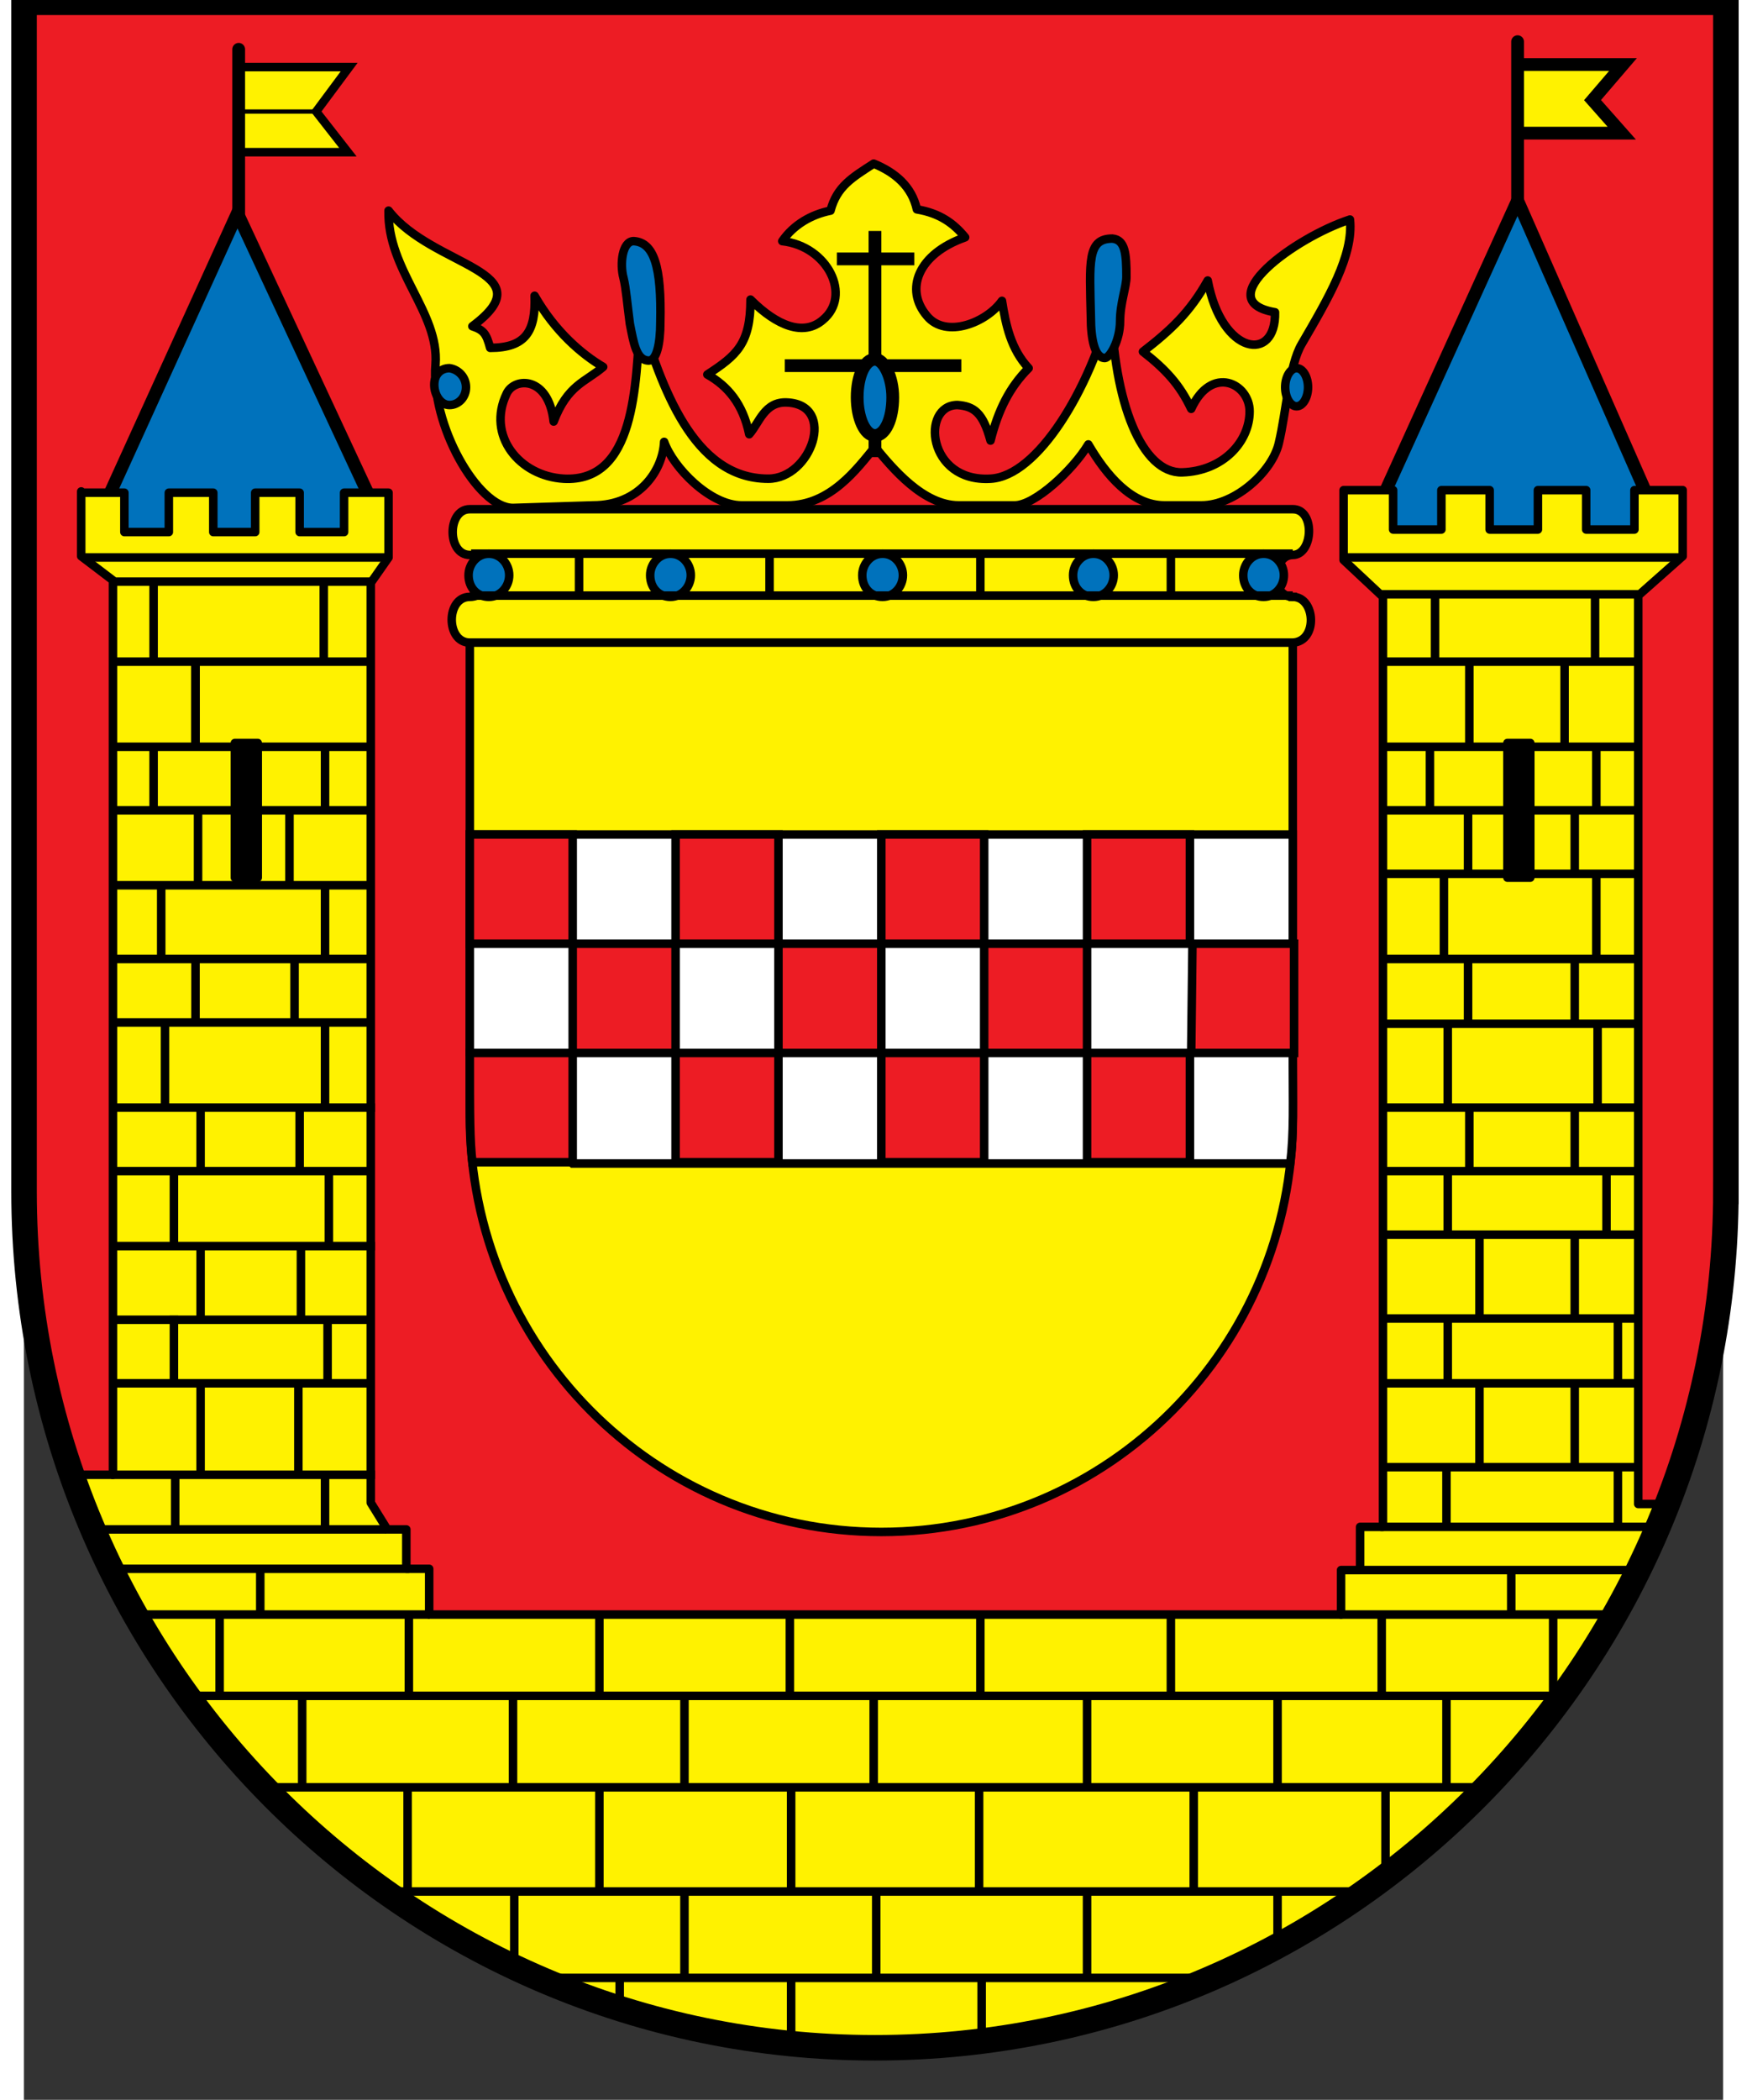 <?xml version="1.0" encoding="UTF-8" standalone="no"?>
<svg
   xmlns:dc="http://purl.org/dc/elements/1.1/"
   xmlns:cc="http://creativecommons.org/ns#"
   xmlns:rdf="http://www.w3.org/1999/02/22-rdf-syntax-ns#"
   xmlns:svg="http://www.w3.org/2000/svg"
   xmlns="http://www.w3.org/2000/svg"
   xmlns:sodipodi="http://sodipodi.sourceforge.net/DTD/sodipodi-0.dtd"
   xmlns:inkscape="http://www.inkscape.org/namespaces/inkscape"
   sodipodi:docname="drawing.svg"
   inkscape:version="1.0 (4035a4fb49, 2020-05-01)"
   id="svg4493"
   version="1.1"
   viewBox="0 0 35.454 43.798"
   height="42.598mm"
   width="35.454mm">
<rect x="0" y="0" width="35.454" height="43.798" fill="#333333" stroke="none"/>
<style type="text/css">
	.st3{fill:#FFFFFF;}
	.st4{fill:#ED1C24;}
	.st5{fill-rule:evenodd;clip-rule:evenodd;fill:#0072BC;stroke:#000000;stroke-width:1.005;}
	.st6{fill:#FFF200;stroke:#000000;stroke-width:0.67;stroke-linecap:square;}
	.st7{fill:#FFFFFF;stroke:#000000;stroke-width:0.67;stroke-linecap:round;}
	.st8{fill:#ED1C24;stroke:#000000;stroke-width:0.67;stroke-linecap:round;}
	.st9{fill-rule:evenodd;clip-rule:evenodd;fill:#FFF200;stroke:#000000;stroke-width:0.67;stroke-linejoin:round;}
	.st10{fill:#FFF200;stroke:#000000;stroke-width:0.67;stroke-linecap:round;}
	.st11{fill:#0072BC;stroke:#000000;stroke-width:0.67;stroke-linecap:round;}
	.st12{fill:none;stroke:#000000;stroke-width:0.67;}
	.st13{fill:none;stroke:#000000;stroke-width:1.005;}
	.st14{fill:#0072BC;stroke:#000000;stroke-width:1.005;stroke-linecap:round;}
	.st15{stroke:#000000;stroke-width:0.67;stroke-linecap:round;stroke-linejoin:round;}
	.st16{fill:none;stroke:#000000;stroke-width:0.67;stroke-linecap:square;}
	.st17{fill:none;stroke:#000000;stroke-width:0.67;stroke-linecap:square;}
	.st18{fill-rule:evenodd;clip-rule:evenodd;fill:#FFF200;stroke:#000000;stroke-width:0.67;stroke-linecap:square;}
	.st19{fill:none;stroke:#000000;stroke-width:0.335;stroke-linecap:square;}
	.st20{fill:none;stroke:#000000;stroke-width:1.005;stroke-linecap:round;}
	.st21{fill-rule:evenodd;clip-rule:evenodd;fill:#FFF200;stroke:#000000;stroke-width:1.005;stroke-linecap:square;}
	.st22{fill:none;stroke:#000000;stroke-width:2.01;stroke-linecap:square;}
</style>
  <defs
     id="defs4487" />
  <sodipodi:namedview
     inkscape:window-maximized="0"
     inkscape:window-y="47"
     inkscape:window-x="2228"
     inkscape:window-height="1208"
     inkscape:window-width="1424"
     showgrid="false"
     inkscape:document-rotation="0"
     inkscape:current-layer="layer1-0"
     inkscape:document-units="mm"
     inkscape:cy="85.792908"
     inkscape:cx="31.391219"
     inkscape:zoom="1.979899"
     inkscape:pageshadow="2"
     inkscape:pageopacity="0.0"
     borderopacity="1.0"
     bordercolor="#666666"
     pagecolor="#ffffff"
     id="base" />
  <g
     transform="translate(9.412,-17.255)"
     id="layer1"
     inkscape:groupmode="layer"
     inkscape:label="Layer 1">
    <g
       id="layer1-0"
       transform="matrix(0.265,0,0,0.265,-11.026,-13.252)">
      <g
         id="g3899">
        <path
           id="path3264"
           class="st4"
           d="M 140.1,208.9 V 115.3 H 6.1 v 93.6 c 0,37.2 30,67.4 67,67.4 37,0 67,-30.2 67,-67.4 z" />
        <path
           id="path3198"
           class="st5"
           d="m 22.9,131.9 10.9,23.4 v 2.1 H 12.3 v -2.2 z" />
        <path
           id="path2427"
           class="st5"
           d="m 123.7,130.9 10.2,23.2 v 3.1 H 113.2 V 154 Z" />
        <path
           id="path2425"
           class="st6"
           d="M 106,203.1 V 165.6 H 41.2 v 14.8 0 22.6 c 0,18.1 14.5,32.7 32.4,32.7 17.9,0 32.4,-14.6 32.4,-32.6 z" />
        <path
           id="path2454"
           class="st7"
           d="M 41.2,180.8 H 106 v 17.3 c 0,4 0.1,6.1 -0.2,8.6 H 49.3 l -8.1,-8.6 z" />
        <path
           id="rect2429"
           class="st8"
           d="m 41.2,180.8 h 8.1 v 8.6 h -8.1 z" />
        <path
           id="path2432"
           class="st8"
           d="m 49.3,189.4 h 8.1 v 8.6 h -8.1 z" />
        <path
           id="path2434"
           class="st8"
           d="m 57.4,180.8 h 8.1 v 8.6 h -8.1 z" />
        <path
           id="path2436"
           class="st8"
           d="m 65.5,189.4 h 8.1 v 8.6 h -8.1 z" />
        <path
           id="path2438"
           class="st8"
           d="m 73.6,180.8 h 8.1 v 8.6 h -8.1 z" />
        <path
           id="path2440"
           class="st8"
           d="m 81.7,189.4 h 8.1 v 8.6 h -8.1 z" />
        <path
           id="path2442"
           class="st8"
           d="m 89.8,180.8 h 8.1 v 8.6 h -8.1 z" />
        <path
           id="path2444"
           class="st8"
           d="m 98.1,189.4 h 8 V 198 H 98 Z" />
        <path
           id="path2446"
           class="st8"
           d="m 41.2,198 h 8.1 v 8.6 h -7.9 c -0.2,-1.8 -0.2,-3.5 -0.2,-8.6 z" />
        <path
           id="path2448"
           class="st8"
           d="m 57.4,198 h 8.1 v 8.6 h -8.1 z" />
        <path
           id="path2450"
           class="st8"
           d="m 73.6,198 h 8.1 v 8.6 h -8.1 z" />
        <path
           id="path2452"
           class="st8"
           d="m 89.8,198 h 8.1 v 8.6 h -8.1 z" />
        <path
           id="path2441"
           class="st9"
           d="m 10.6,153.8 v 5.1 l 2.5,1.9 v 70.4 H 9.7 c 8.8,21.8 31,45.1 64.2,45.1 22.6,0 51.1,-15.9 61.5,-42.8 h -2.2 V 162 l 3.5,-3.1 v -5.2 h -3.8 v 3.1 h -3.8 v -3.1 h -3.8 v 3.1 h -3.8 v -3.1 h -3.8 v 3.1 h -3.8 v -3.1 H 110 v 5.5 l 3.1,2.9 v 73.2 h -1.8 v 3.4 h -1.5 v 3.5 H 38 v -3.6 h -1.8 v -3.1 h -1.5 l -1.3,-2.1 V 161 l 1.4,-2 v -5.1 h -3.5 v 3.1 h -3.5 v -3.1 H 24.3 V 157 H 21 v -3.1 H 17.5 V 157 H 14 v -3.1 h -3.4 z" />
        <path
           id="rect3213"
           class="st10"
           d="m 106,162.1 c -1.8,0 -1.6,-3.3 0,-3.3 1.6,0 1.8,-3.6 0,-3.6 H 41.2 c -1.8,0 -1.8,3.6 0,3.6 1.8,0 1.9,3.3 0,3.3 -1.9,0 -1.9,3.6 0,3.6 H 106 c 2,-0.1 1.8,-3.6 0,-3.6 z" />
        <path
           id="path3237"
           class="st11"
           d="m 58.6,160.4 c 0,0.9 -0.7,1.7 -1.6,1.7 -0.9,0 -1.6,-0.7 -1.6,-1.7 0,-0.9 0.7,-1.7 1.6,-1.7 0.9,0 1.6,0.8 1.6,1.7 z" />
        <path
           id="path3239"
           class="st11"
           d="m 75.3,160.4 c 0,0.9 -0.7,1.7 -1.6,1.7 -0.9,0 -1.6,-0.7 -1.6,-1.7 0,-0.9 0.7,-1.7 1.6,-1.7 0.9,0 1.6,0.8 1.6,1.7 z" />
        <path
           id="path3241"
           class="st11"
           d="m 91.9,160.4 c 0,0.9 -0.7,1.7 -1.6,1.7 -0.9,0 -1.6,-0.7 -1.6,-1.7 0,-0.9 0.7,-1.7 1.6,-1.7 0.9,0 1.6,0.8 1.6,1.7 z" />
        <path
           id="path3243"
           class="st11"
           d="m 105.3,160.4 c 0,0.9 -0.7,1.7 -1.6,1.7 -0.9,0 -1.6,-0.7 -1.6,-1.7 0,-0.9 0.7,-1.7 1.6,-1.7 0.9,0 1.6,0.8 1.6,1.7 z" />
        <path
           id="path3245"
           class="st11"
           d="m 44.3,160.4 c 0,0.9 -0.7,1.7 -1.6,1.7 -0.9,0 -1.6,-0.7 -1.6,-1.7 0,-0.9 0.7,-1.7 1.6,-1.7 0.9,0 1.6,0.8 1.6,1.7 z" />
        <path
           id="path3247"
           class="st12"
           d="M 41.3,158.7 H 106" />
        <path
           id="path3249"
           class="st12"
           d="M 41.2,162 H 106" />
        <path
           id="path3251"
           class="st9"
           d="m 44.6,155.1 c -2.8,0 -6.5,-6.6 -6.1,-11.3 0.3,-4.1 -3.8,-7.4 -3.7,-12.1 3.5,4.5 12.5,4.7 6.6,9.1 0.9,0.3 1.1,0.6 1.4,1.7 2.8,0 3.6,-1.3 3.5,-4.1 1.6,2.8 3.7,4.6 5.4,5.6 -1.4,1.2 -2.8,1.4 -3.9,4.3 -0.4,-3.6 -3.1,-3.5 -3.7,-2.2 -1.6,3.3 1,6.5 4.5,6.7 5.6,0.3 5.7,-7.3 6,-12.7 1.7,5.3 4.1,12.7 10.1,12.7 3.4,0 5.4,-5.8 1.5,-6 -1.8,-0.1 -2.2,1.6 -3,2.5 -0.5,-2.4 -1.7,-3.8 -3.3,-4.7 2.3,-1.5 3.4,-2.4 3.4,-5.9 2.1,2.1 4.2,2.9 5.7,1.6 2.3,-1.9 0.4,-5.8 -3.2,-6.2 0.9,-1.3 2.3,-2.1 3.8,-2.4 0.5,-1.9 1.7,-2.6 3.4,-3.7 1.7,0.7 3,1.8 3.4,3.6 1.8,0.3 2.9,1.1 3.8,2.2 -3.7,1.3 -4.8,4.1 -3,6.2 1.5,1.8 4.7,0.5 5.9,-1.2 0.3,1.9 0.7,3.8 2.1,5.3 -1.5,1.5 -2.4,3.3 -3,5.7 -0.6,-2.2 -1.3,-2.7 -2.6,-2.8 -2.9,0 -2.4,6.1 2.6,5.8 3.7,-0.2 7.8,-7 9.5,-13.6 0.2,7.6 2.4,13.2 5.6,13.1 3.2,-0.1 5.3,-2.4 5.3,-4.8 0,-2.2 -3,-3.7 -4.6,-0.2 -0.9,-1.9 -2,-3.1 -3.8,-4.5 2.2,-1.7 3.7,-3.1 5.1,-5.6 1.1,5.9 5.4,6.5 5.3,2.5 -5.3,-0.9 1.6,-5.9 5.9,-7.3 0.3,2.8 -1.7,6.2 -3.8,9.8 -1,1.7 -1.2,5.3 -1.8,7.8 -0.5,2.2 -3.4,4.9 -6.1,4.9 h -2.9 c -2.6,0 -4.6,-2.4 -6,-4.8 -1.2,2 -4.2,4.8 -5.8,4.8 h -4.4 c -2.8,0 -5.2,-2.9 -6.6,-4.6 -1.4,1.7 -3.5,4.6 -6.9,4.6 h -3.6 c -2.5,0 -5.4,-3 -6.1,-5 -0.1,2.2 -1.9,5 -5.6,5 z" />
        <path
           id="path3253"
           class="st11"
           d="m 40.9,145.6 c 0,0.8 -0.6,1.4 -1.3,1.4 -0.7,0 -1.2,-0.8 -1.2,-1.6 0,-0.8 0.5,-1.3 1.2,-1.3 0.7,0.1 1.3,0.7 1.3,1.5 z" />
        <path
           id="path3255"
           class="st11"
           d="m 107.2,145.6 c 0,0.8 -0.4,1.5 -0.9,1.5 -0.5,0 -0.9,-0.7 -0.9,-1.5 0,-0.8 0.4,-1.5 0.9,-1.5 0.5,0 0.9,0.7 0.9,1.5 z" />
        <path
           id="path3260"
           class="st13"
           d="M 66,143.9 H 79.9" />
        <path
           id="path3262"
           class="st13"
           d="m 73.1,133.3 v 17.8" />
        <path
           id="path3258"
           class="st14"
           d="m 74.5,146.4 c 0,1.7 -0.6,3 -1.4,3 -0.8,0 -1.4,-1.4 -1.4,-3 0,-1.7 0.6,-3 1.4,-3 0.7,0 1.4,1.4 1.4,3 z" />
        <path
           id="path3265"
           class="st13"
           d="m 70.1,135.5 h 6.1" />
        <path
           id="path3268"
           class="st11"
           d="m 56.2,140.5 c 0,1.7 -0.3,3 -0.9,3 -1,0 -1.2,-1.4 -1.5,-2.9 -0.2,-1.5 -0.3,-2.8 -0.5,-3.6 -0.3,-1.1 -0.1,-2.9 0.8,-2.9 1.6,0.1 2.2,2 2.1,6.4 z" />
        <path
           id="path3270"
           class="st11"
           d="m 90.1,140.1 c 0,1.7 0.3,3.2 1.1,3.2 0.4,0 1.2,-1.4 1.2,-2.9 0,-1.4 0.5,-2.7 0.5,-3.5 0,-1.8 -0.1,-2.9 -1.1,-3 -2,0 -1.8,1.8 -1.7,6.2 z" />
        <path
           id="path3272"
           class="st12"
           d="m 49.8,158.6 v 3.5" />
        <path
           id="path3274"
           class="st12"
           d="m 64.8,158.6 v 3.5" />
        <path
           id="path3276"
           class="st12"
           d="m 81.4,158.6 v 3.5" />
        <path
           id="path3278"
           class="st12"
           d="M 96.4,158.5 V 162" />
        <path
           id="path3298"
           class="st12"
           d="M 136.6,159 H 109.8" />
        <path
           id="path3300"
           class="st12"
           d="M 133.5,161.9 H 113" />
        <path
           id="path3302"
           class="st12"
           d="M 133.4,167.2 H 113" />
        <path
           id="path3304"
           class="st12"
           d="M 133.5,173.9 H 113" />
        <path
           id="path3306"
           class="st12"
           d="M 133.5,178.9 H 113" />
        <path
           id="path3308"
           class="st12"
           d="M 133.4,183.9 H 113" />
        <path
           id="rect3294"
           class="st15"
           d="m 122.9,173.6 h 1.8 v 10.6 h -1.8 z" />
        <path
           id="path3310"
           class="st12"
           d="M 133.4,190.6 H 113" />
        <path
           id="path3312"
           class="st12"
           d="M 133.5,195.7 H 113" />
        <path
           id="path3314"
           class="st12"
           d="M 133.4,202.3 H 113" />
        <path
           id="path3316"
           class="st12"
           d="M 133.4,207.3 H 113" />
        <path
           id="path3318"
           class="st12"
           d="M 133.4,212.3 H 113" />
        <path
           id="path3320"
           class="st12"
           d="M 133.5,218.9 H 113" />
        <path
           id="path3322"
           class="st12"
           d="M 133.4,224 H 113" />
        <path
           id="path3324"
           class="st12"
           d="M 133.4,230.6 H 113" />
        <path
           id="path3326"
           class="st12"
           d="M 134.7,235.3 H 112.9" />
        <path
           id="path3332"
           class="st16"
           d="M 117.2,162.1 V 167" />
        <path
           id="path3334"
           class="st16"
           d="M 129.8,162.1 V 167" />
        <path
           id="path3336"
           class="st16"
           d="m 119.9,167.5 v 6.1" />
        <path
           id="path3338"
           class="st16"
           d="m 127.4,167.5 v 6.1" />
        <path
           id="path3340"
           class="st16"
           d="m 129.9,174.3 v 4.3" />
        <path
           id="path3342"
           class="st16"
           d="m 116.8,174.2 v 4.3" />
        <path
           id="path3344"
           class="st16"
           d="m 119.8,179.2 v 4.3" />
        <path
           id="path3346"
           class="st16"
           d="m 128.2,179.2 v 4.3" />
        <path
           id="path3348"
           class="st16"
           d="m 129.9,184.1 v 6.1" />
        <path
           id="path3350"
           class="st16"
           d="m 117.9,184.1 v 6.1" />
        <path
           id="path3352"
           class="st16"
           d="m 119.8,190.8 v 4.5" />
        <path
           id="path3354"
           class="st16"
           d="m 128.2,190.8 v 4.5" />
        <path
           id="path3356"
           class="st16"
           d="m 128.2,202.6 v 4.5" />
        <path
           id="path3358"
           class="st16"
           d="m 119.9,202.6 v 4.5" />
        <path
           id="path3360"
           class="st16"
           d="m 118.2,195.9 v 6" />
        <path
           id="path3362"
           class="st16"
           d="m 130,195.9 v 6" />
        <path
           id="path3364"
           class="st16"
           d="m 128.2,212.5 v 6.1" />
        <path
           id="path3366"
           class="st16"
           d="m 120.7,212.4 v 6.1" />
        <path
           id="path3368"
           class="st16"
           d="m 130.7,207.6 v 4.5" />
        <path
           id="path3370"
           class="st16"
           d="M 118.2,207.5 V 212" />
        <path
           id="path3372"
           class="st16"
           d="m 118.2,219.2 v 4.5" />
        <path
           id="path3374"
           class="st16"
           d="m 131.6,219.2 v 4.5" />
        <path
           id="path3376"
           class="st16"
           d="m 128.2,224.3 v 5.9" />
        <path
           id="path3378"
           class="st16"
           d="m 120.7,224.3 v 5.9" />
        <path
           id="path3380"
           class="st16"
           d="M 118.1,230.9 V 235" />
        <path
           id="path3382"
           class="st16"
           d="M 131.6,230.9 V 235" />
        <path
           id="path3384"
           class="st16"
           d="m 113,242.5 v 5.9" />
        <path
           id="path3386"
           class="st16"
           d="m 123.2,239.1 v 2.8" />
        <path
           id="path3388"
           class="st12"
           d="M 132.8,238.7 H 111.3" />
        <path
           id="path3390"
           class="st12"
           d="M 130.9,242.2 H 109.7" />
        <path
           id="path3392"
           class="st12"
           d="m 34.7,159 h -24" />
        <path
           id="path3394"
           class="st17"
           d="M 33.3,160.9 H 13.2" />
        <path
           id="path3396"
           class="st17"
           d="M 33.3,167.2 H 13.2" />
        <path
           id="path3398"
           class="st17"
           d="M 33.3,173.9 H 13.2" />
        <path
           id="path3400"
           class="st17"
           d="M 33.3,178.9 H 13.2" />
        <path
           id="path3402"
           class="st17"
           d="m 33.3,184.8 h -20" />
        <path
           id="path3330"
           class="st15"
           d="m 22.7,173.6 h 1.8 v 10.6 h -1.8 z" />
        <path
           id="path3404"
           class="st17"
           d="M 33.3,190.6 H 13.2" />
        <path
           id="path3406"
           class="st17"
           d="M 33.3,195.6 H 13.2" />
        <path
           id="path3408"
           class="st17"
           d="M 33.4,202.3 H 13.3" />
        <path
           id="path3410"
           class="st17"
           d="M 33.3,207.3 H 13.2" />
        <path
           id="path3412"
           class="st17"
           d="M 33.4,213.2 H 13.3" />
        <path
           id="path3414"
           class="st17"
           d="m 33.3,219 h -20" />
        <path
           id="path3416"
           class="st17"
           d="m 33.3,224 h -20" />
        <path
           id="path3418"
           class="st17"
           d="M 33.4,231.2 H 13.3" />
        <path
           id="path3420"
           class="st17"
           d="M 34.3,235.5 H 12.1" />
        <path
           id="path3422"
           class="st17"
           d="M 36.1,238.6 H 13.8" />
        <path
           id="path3424"
           class="st17"
           d="M 37.7,242.2 H 15.5" />
        <path
           id="path3426"
           class="st17"
           d="M 126.6,248.6 H 19.3" />
        <path
           id="path3428"
           class="st17"
           d="M 120.8,255.8 H 25.3" />
        <path
           id="path3430"
           class="st17"
           d="M 111,264 H 35.1" />
        <path
           id="path3432"
           class="st17"
           d="M 99.2,270.8 H 46.9" />
        <path
           id="path3434"
           class="st16"
           d="m 126.5,242.4 v 5.9" />
        <path
           id="path3436"
           class="st16"
           d="m 96.4,242.5 v 5.9" />
        <path
           id="path3438"
           class="st16"
           d="m 104.8,248.7 v 6.7" />
        <path
           id="path3440"
           class="st16"
           d="m 118.1,248.8 v 6.7" />
        <path
           id="path3442"
           class="st16"
           d="m 89.8,248.8 v 6.7" />
        <path
           id="path3444"
           class="st16"
           d="m 98.2,256.1 v 7.5" />
        <path
           id="path3446"
           class="st16"
           d="m 113.3,256 v 6.4" />
        <path
           id="path3448"
           class="st16"
           d="m 89.8,264.3 v 6.2" />
        <path
           id="path3450"
           class="st16"
           d="m 104.8,264.2 v 3.6" />
        <path
           id="path3452"
           class="st16"
           d="m 81.4,242.4 v 5.9" />
        <path
           id="path3454"
           class="st16"
           d="m 66.4,242.4 v 5.9" />
        <path
           id="path3456"
           class="st16"
           d="m 73,248.8 v 6.7" />
        <path
           id="path3458"
           class="st16"
           d="m 58.1,248.8 v 6.7" />
        <path
           id="path3460"
           class="st16"
           d="m 81.3,256.1 v 7.5" />
        <path
           id="path3462"
           class="st16"
           d="m 66.5,256.1 v 7.5" />
        <path
           id="path3464"
           class="st16"
           d="m 73.2,264.1 v 6.2" />
        <path
           id="path3466"
           class="st16"
           d="m 58.1,264.1 v 6.2" />
        <path
           id="path3468"
           class="st16"
           d="m 81.5,271.1 v 4.4" />
        <path
           id="path3470"
           class="st16"
           d="m 66.5,271 v 4.4" />
        <path
           id="path3472"
           class="st16"
           d="m 51.4,242.6 v 5.9" />
        <path
           id="path3474"
           class="st16"
           d="m 36.4,242.4 v 5.9" />
        <path
           id="path3476"
           class="st16"
           d="m 44.6,248.7 v 6.7" />
        <path
           id="path3478"
           class="st16"
           d="m 28,248.8 v 6.7" />
        <path
           id="path3480"
           class="st16"
           d="m 51.4,256.1 v 7.5" />
        <path
           id="path3482"
           class="st16"
           d="m 36.3,256.2 v 7.5" />
        <path
           id="path3484"
           class="st16"
           d="m 44.7,264.3 v 5.4" />
        <path
           id="path3486"
           class="st16"
           d="m 53,271 v 2" />
        <path
           id="path3488"
           class="st16"
           d="m 21.5,242.5 v 5.9" />
        <path
           id="path3490"
           class="st16"
           d="m 24.7,238.9 v 3.2" />
        <path
           id="path3492"
           class="st16"
           d="m 29.8,231.5 v 3.9" />
        <path
           id="path3494"
           class="st16"
           d="m 18,231.4 v 3.9" />
        <path
           id="path3496"
           class="st16"
           d="m 20,224.1 v 6.7" />
        <path
           id="path3498"
           class="st16"
           d="m 27.7,224.2 v 6.7" />
        <path
           id="path3500"
           class="st16"
           d="m 30,219.1 v 4.6" />
        <path
           id="path3502"
           class="st16"
           d="m 17.9,219 v 4.6" />
        <path
           id="path3504"
           class="st16"
           d="m 20,213.4 v 5.4" />
        <path
           id="path3506"
           class="st16"
           d="m 27.9,213.3 v 5.4" />
        <path
           id="path3508"
           class="st16"
           d="m 30.1,207.5 v 5.4" />
        <path
           id="path3510"
           class="st16"
           d="m 17.9,207.5 v 5.4" />
        <path
           id="path3512"
           class="st16"
           d="m 20,202.6 v 4.5" />
        <path
           id="path3514"
           class="st16"
           d="m 27.8,202.4 v 4.5" />
        <path
           id="path3516"
           class="st16"
           d="m 29.8,195.8 v 6.1" />
        <path
           id="path3518"
           class="st16"
           d="m 17.2,196 v 6.1" />
        <path
           id="path3520"
           class="st16"
           d="m 16.9,184.9 v 5.4" />
        <path
           id="path3522"
           class="st16"
           d="m 29.8,185 v 5.4" />
        <path
           id="path3524"
           class="st16"
           d="m 27.4,190.9 v 4.5" />
        <path
           id="path3526"
           class="st16"
           d="m 19.6,190.8 v 4.5" />
        <path
           id="path3528"
           class="st16"
           d="m 19.8,179.2 v 5.3" />
        <path
           id="path3530"
           class="st16"
           d="m 27,179.2 v 5.3" />
        <path
           id="path3532"
           class="st16"
           d="m 29.8,174.1 v 4.6" />
        <path
           id="path3534"
           class="st16"
           d="m 16.3,174.1 v 4.6" />
        <path
           id="path3536"
           class="st16"
           d="m 19.6,167.5 v 6.3" />
        <path
           id="path3538"
           class="st16"
           d="M 29.7,161.2 V 167" />
        <path
           id="path3540"
           class="st16"
           d="m 19.6,167.5 v 6.3" />
        <path
           id="path3542"
           class="st16"
           d="M 16.3,161.2 V 167" />
        <path
           id="path3546"
           class="st18"
           d="m 23.1,120.4 h 8.6 l -2.6,3.5 2.5,3.2 h -8.4" />
        <path
           id="path3548"
           class="st19"
           d="m 23.1,123.9 h 6" />
        <path
           id="path3544"
           class="st20"
           d="m 23,119 v 12.9" />
        <path
           id="path3552"
           class="st21"
           d="m 124,120.2 h 8 l -2.4,2.8 2.3,2.6 h -7.8" />
        <path
           id="path3550"
           class="st20"
           d="m 123.7,118.4 v 12.9" />
        <path
           id="path3185"
           class="st22"
           d="M 140.1,208.9 V 115.3 H 6.1 v 93.6 c 0,37.2 30,67.4 67,67.4 37,0 67,-30.2 67,-67.4 z" />
      </g>
    </g>
  </g>
</svg>
